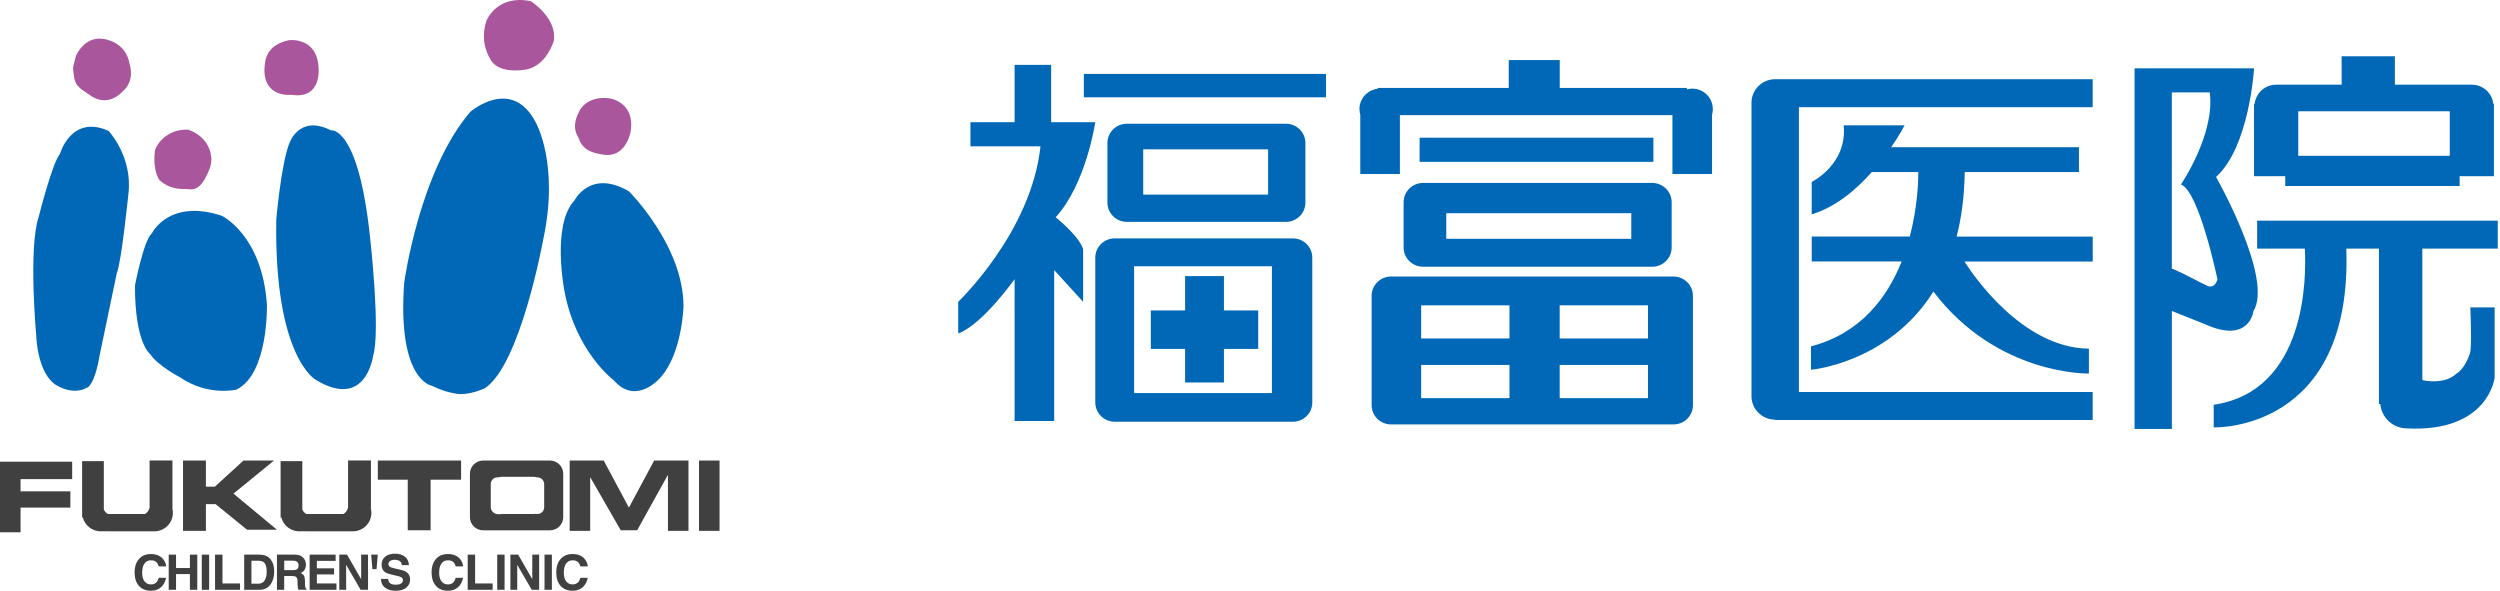 <svg width="292" height="69" viewBox="0 0 292 69" fill="none" xmlns="http://www.w3.org/2000/svg">
<g clip-path="url(#clip0_74_505)">
<path d="M8.843 6.592C8.843 6.592 9.8 4.146 12.132 4.556C12.132 4.556 14.737 4.83 15.15 7.546C15.15 7.546 15.835 9.448 14.261 10.738C14.261 10.738 12.585 12.73 10.355 11.013C9.738 10.536 8.775 10.199 8.639 8.909C8.509 7.686 8.435 8.23 8.849 6.598L8.843 6.592Z" fill="#AA569D"/>
<path d="M18.088 17.661C18.156 17.061 19.39 15.013 21.994 15.148C21.994 15.148 23.03 15.473 23.778 16.303C24.525 17.134 24.978 18.474 24.463 19.765C23.331 22.615 22.408 22.076 21.587 22.076C20.766 22.076 19.736 22.009 18.637 21.055C18.637 21.055 17.816 20.04 18.088 17.661Z" fill="#AA569D"/>
<path d="M30.905 7.815C30.973 6.867 31.183 5.234 33.781 4.69C33.781 4.69 37.071 4.286 37.207 7.95C37.207 7.95 37.62 11.619 34.053 11.075C34.053 11.075 30.639 11.484 30.9 7.815H30.905Z" fill="#AA569D"/>
<path d="M56.806 2.452C56.88 2.216 58.176 -0.673 62.015 0.146C62.015 0.146 65.1 2.115 64.687 4.763C64.687 4.763 63.798 7.888 61.194 8.157C61.194 8.157 58.041 8.701 57.22 6.799C57.22 6.799 55.986 5.032 56.806 2.452Z" fill="#AA569D"/>
<path d="M67.631 13.044C67.631 13.044 68.384 11.142 71.192 11.484C71.192 11.484 74.209 11.888 73.66 15.355C73.66 15.355 73.156 18.463 70.507 18.07C69.137 17.869 68.282 17.543 67.767 16.578C67.15 15.422 67.835 16.578 67.767 16.376C67.699 16.174 66.533 15.153 67.631 13.049V13.044Z" fill="#AA569D"/>
<path d="M67.082 23.434C67.082 23.434 68.933 19.698 73.456 22.346C73.456 22.346 79.831 28.663 79.831 35.788C79.831 35.788 79.695 41.218 77.159 44.074C77.159 44.074 74.351 47.468 71.679 44.41C71.679 44.41 67.223 41.084 65.921 33.953C65.921 33.953 64.415 26.278 67.087 23.428L67.082 23.434Z" fill="#0068B7"/>
<path d="M54.955 13.044C54.955 13.044 59.756 8.903 62.558 14.267C62.558 14.267 65.366 19.086 63.447 27.984C63.447 27.984 60.775 42.716 56.597 45.364C56.597 45.364 54.746 46.245 53.24 45.976C52.238 45.796 51.666 45.634 50.364 45.028C50.364 45.028 46.389 44.349 47.21 33.011C47.21 33.011 48.988 19.973 54.949 13.044H54.955Z" fill="#0068B7"/>
<path d="M33.782 16.78C33.782 16.78 34.88 13.319 38.645 15.22C38.645 15.22 41.866 14.609 43.236 27.849C43.236 27.849 44.47 38.783 43.576 41.566C43.576 41.566 42.755 47.95 36.861 44.349C36.861 44.349 31.998 41.701 32.27 25.611C32.27 25.611 32.819 19.294 33.776 16.78H33.782Z" fill="#0068B7"/>
<path d="M17.748 27.238C17.748 27.238 19.736 23.165 25.901 25.201C25.901 25.201 30.628 27.44 31.177 35.591C31.177 35.591 31.381 43.67 27.616 45.504C27.616 45.504 24.327 46.318 21.038 44.079C21.038 44.079 18.433 42.722 17.545 41.364C17.545 41.364 15.761 40.141 15.761 33.353C15.761 33.353 16.792 27.989 17.748 27.243V27.238Z" fill="#0068B7"/>
<path d="M6.992 18.003C6.992 18.003 8.294 13.319 12.681 15.288C12.681 15.288 15.489 18.272 15.008 22.553C15.008 22.553 14.187 30.632 13.638 31.922L11.583 41.768C11.583 41.768 11.175 44.416 10.349 45.162C10.349 45.162 8.911 46.318 6.646 45.028C4.388 43.737 4.246 39.389 4.246 39.389C4.246 39.389 3.284 28.999 4.518 25.33C4.518 25.33 6.092 19.086 6.986 17.997L6.992 18.003Z" fill="#0068B7"/>
<path d="M28.851 61.87H32.343L27.271 57.656L32.004 53.791H28.437L25.097 56.843H24.05V53.791H21.377V62.004H24.05V58.879H25.176L28.851 61.87Z" fill="#404040"/>
<path d="M53.857 53.791H44.13V56.029H47.624V61.937H50.296V56.029H53.857V53.791Z" fill="#404040"/>
<path d="M84.043 53.791H81.643V62.004H84.043V53.791Z" fill="#404040"/>
<path d="M78.937 53.791H78.014H76.406L73.456 59.289L70.513 53.791H68.933H67.908H66.538V62.004H68.933V55.726L72.5 61.937H74.419L78.014 55.457V62.004H80.414V53.791H78.937Z" fill="#404040"/>
<path d="M16.231 68.433C16.571 68.815 17.041 69 17.635 69C18.116 69 18.513 68.86 18.819 68.579C19.124 68.299 19.317 67.934 19.396 67.485H18.541C18.484 67.698 18.411 67.856 18.32 67.962C18.162 68.159 17.93 68.26 17.624 68.26C17.318 68.26 17.086 68.147 16.894 67.917C16.701 67.687 16.605 67.345 16.605 66.885C16.605 66.425 16.695 66.066 16.877 65.819C17.058 65.567 17.307 65.443 17.624 65.443C17.941 65.443 18.167 65.533 18.326 65.713C18.416 65.814 18.484 65.959 18.541 66.156H19.407C19.396 65.898 19.3 65.645 19.119 65.387C18.796 64.933 18.286 64.708 17.59 64.708C17.069 64.708 16.639 64.877 16.305 65.213C15.914 65.6 15.722 66.156 15.722 66.868C15.722 67.53 15.892 68.052 16.231 68.433Z" fill="#404040"/>
<path d="M20.562 68.888H19.707V64.781H20.562V66.346H22.181V64.781H23.042V68.888H22.181V67.053H20.562V68.888Z" fill="#404040"/>
<path d="M23.568 64.781V68.888H24.429V64.781H23.568Z" fill="#404040"/>
<path d="M25.119 68.888V64.781H25.986V68.147H28.035V68.888H25.119Z" fill="#404040"/>
<path d="M30.951 65.83C31.081 66.055 31.149 66.374 31.149 66.795C31.149 67.098 31.104 67.356 31.019 67.575C30.86 67.973 30.572 68.175 30.164 68.175H29.366V65.493H30.164C30.555 65.493 30.821 65.606 30.951 65.83ZM28.522 64.781V68.888H30.305C30.928 68.888 31.392 68.63 31.692 68.119C31.913 67.738 32.026 67.278 32.026 66.733C32.026 66.52 31.998 66.29 31.947 66.055C31.896 65.819 31.794 65.594 31.653 65.392C31.472 65.14 31.24 64.966 30.945 64.871C30.775 64.815 30.56 64.787 30.305 64.781H28.522Z" fill="#404040"/>
<path d="M34.625 65.566C34.789 65.651 34.874 65.819 34.874 66.066C34.874 66.296 34.789 66.453 34.614 66.526C34.517 66.571 34.37 66.593 34.178 66.593H33.198V65.488H34.206C34.393 65.488 34.535 65.51 34.625 65.561V65.566ZM32.349 64.781V68.888H33.193V67.278H34.087C34.342 67.278 34.517 67.322 34.608 67.407C34.699 67.496 34.75 67.67 34.755 67.928V68.31C34.761 68.433 34.778 68.551 34.795 68.663C34.806 68.719 34.823 68.792 34.852 68.882H35.803V68.781C35.718 68.731 35.667 68.652 35.644 68.546C35.627 68.478 35.621 68.349 35.621 68.164V67.889C35.621 67.603 35.582 67.39 35.503 67.249C35.423 67.109 35.287 67.003 35.095 66.924C35.321 66.846 35.486 66.711 35.587 66.526C35.689 66.335 35.735 66.144 35.735 65.948C35.735 65.785 35.706 65.645 35.655 65.516C35.605 65.387 35.531 65.275 35.44 65.168C35.333 65.045 35.197 64.944 35.044 64.882C34.886 64.815 34.665 64.781 34.376 64.775H32.343L32.349 64.781Z" fill="#404040"/>
<path d="M37.705 64.781H36.165V68.888H39.301V68.147H37.008V67.092H39.018V66.38H37.008V65.51H39.2V64.781H36.159H37.705Z" fill="#404040"/>
<path d="M41.334 64.77L40.428 68.888V65.971L42.121 68.888H42.987V64.781H42.183V67.648L40.535 64.781H39.63V68.888H40.434L41.334 64.77Z" fill="#404040"/>
<path d="M43.355 64.781H44.125L43.983 66.475H43.496L43.355 64.781Z" fill="#404040"/>
<path d="M44.498 67.62H45.325C45.353 67.805 45.404 67.945 45.478 68.041C45.62 68.209 45.857 68.293 46.203 68.293C46.406 68.293 46.571 68.271 46.701 68.226C46.944 68.142 47.063 67.979 47.063 67.749C47.063 67.614 47.001 67.508 46.882 67.435C46.763 67.362 46.576 67.3 46.316 67.244L45.88 67.149C45.45 67.053 45.15 66.947 44.985 66.835C44.708 66.644 44.566 66.346 44.566 65.948C44.566 65.578 44.702 65.275 44.974 65.034C45.246 64.792 45.642 64.669 46.163 64.669C46.599 64.669 46.973 64.781 47.278 65.011C47.584 65.241 47.748 65.572 47.765 66.01H46.933C46.916 65.763 46.808 65.589 46.605 65.482C46.469 65.415 46.304 65.381 46.101 65.381C45.88 65.381 45.699 65.426 45.569 65.516C45.433 65.606 45.37 65.729 45.37 65.892C45.37 66.038 45.438 66.15 45.569 66.223C45.654 66.273 45.835 66.33 46.106 66.391L46.82 66.56C47.131 66.632 47.369 66.734 47.527 66.857C47.776 67.048 47.901 67.328 47.901 67.693C47.901 68.058 47.754 68.377 47.465 68.63C47.176 68.877 46.769 69 46.237 69C45.704 69 45.274 68.877 44.963 68.635C44.651 68.388 44.498 68.058 44.498 67.631V67.62Z" fill="#404040"/>
<path d="M50.919 68.433C51.258 68.815 51.728 69 52.322 69C52.804 69 53.2 68.86 53.506 68.579C53.811 68.299 54.004 67.934 54.083 67.485H53.228C53.172 67.698 53.098 67.856 53.008 67.962C52.849 68.159 52.617 68.26 52.311 68.26C52.005 68.26 51.773 68.147 51.581 67.917C51.388 67.687 51.292 67.345 51.292 66.885C51.292 66.425 51.383 66.066 51.564 65.819C51.745 65.567 51.994 65.443 52.311 65.443C52.628 65.443 52.855 65.533 53.013 65.712C53.104 65.813 53.172 65.959 53.228 66.156H54.094C54.083 65.898 53.987 65.645 53.806 65.387C53.483 64.933 52.974 64.708 52.277 64.708C51.756 64.708 51.326 64.876 50.992 65.213C50.601 65.6 50.409 66.156 50.409 66.868C50.409 67.53 50.579 68.052 50.919 68.433Z" fill="#404040"/>
<path d="M57.542 68.888V68.147H55.493V64.781H54.627V68.888H57.542Z" fill="#404040"/>
<path d="M58.075 64.781V68.888H58.935V64.781H58.075Z" fill="#404040"/>
<path d="M59.614 68.888V64.781H60.52L62.168 67.648V64.781H62.972V68.888H62.105L60.413 65.97V68.888H59.609H59.614Z" fill="#404040"/>
<path d="M63.6 64.781V68.888H64.46V64.781H63.6Z" fill="#404040"/>
<path d="M64.97 66.868C64.97 66.15 65.163 65.6 65.553 65.213C65.893 64.877 66.317 64.708 66.838 64.708C67.535 64.708 68.044 64.933 68.367 65.387C68.542 65.64 68.639 65.898 68.656 66.156H67.79C67.733 65.959 67.659 65.808 67.574 65.713C67.416 65.533 67.184 65.443 66.872 65.443C66.561 65.443 66.312 65.567 66.125 65.819C65.944 66.072 65.853 66.425 65.853 66.885C65.853 67.345 65.95 67.693 66.142 67.917C66.335 68.147 66.578 68.26 66.872 68.26C67.167 68.26 67.404 68.159 67.569 67.962C67.659 67.856 67.727 67.698 67.79 67.485H68.644C68.571 67.934 68.378 68.299 68.067 68.579C67.761 68.86 67.365 69 66.884 69C66.289 69 65.819 68.809 65.48 68.433C65.14 68.052 64.97 67.53 64.97 66.868Z" fill="#404040"/>
<path d="M64.228 53.791H56.444C55.583 53.791 54.887 54.481 54.887 55.328V60.4C54.887 61.252 55.583 61.942 56.444 61.942H64.228C65.089 61.942 65.785 61.252 65.785 60.4V55.328C65.785 54.475 65.089 53.791 64.228 53.791ZM63.56 59.289C63.538 59.704 63.198 60.035 62.773 60.035C62.711 60.035 62.649 60.024 62.592 60.013C62.519 60.024 62.439 60.035 62.36 60.035H58.595C57.429 60.237 57.322 59.322 57.322 59.322V56.534C57.322 56.102 57.678 55.749 58.114 55.749C58.142 55.749 58.176 55.749 58.205 55.76C58.324 55.721 58.454 55.693 58.59 55.693H62.355C62.485 55.693 62.609 55.721 62.722 55.76C62.739 55.76 62.751 55.76 62.768 55.76C63.204 55.76 63.56 56.113 63.56 56.545V59.3V59.289Z" fill="#404040"/>
<path d="M43.327 59.418V53.785H40.654V59.261C40.598 59.592 40.394 59.872 40.117 60.035H35.78C35.571 59.917 35.406 59.732 35.31 59.513V53.858H32.774V60.444H32.859C33.102 61.376 33.951 62.06 34.965 62.06C35.01 62.06 35.055 62.06 35.101 62.055L41.198 62.06C42.404 62.06 43.378 61.095 43.378 59.9C43.378 59.732 43.355 59.575 43.321 59.418H43.327Z" fill="#404040"/>
<path d="M20.143 59.418V53.785H17.471V59.261C17.414 59.592 17.211 59.872 16.933 60.035H12.597C12.387 59.917 12.223 59.732 12.127 59.513V53.858H9.59V60.444H9.675C9.919 61.376 10.768 62.06 11.781 62.06C11.827 62.06 11.872 62.06 11.917 62.055L18.015 62.06C19.22 62.06 20.194 61.095 20.194 59.9C20.194 59.732 20.172 59.575 20.137 59.418H20.143Z" fill="#404040"/>
<path d="M8.43 55.962V53.925H0V55.962V60.512V61.359V61.869V62.071V62.172H2.4V61.869V61.359V59.289H8.22V57.387H2.4V55.962H8.43Z" fill="#404040"/>
<path d="M244.425 12.522V9.251H207.343C205.814 9.251 204.574 10.48 204.574 11.995V46.273C204.574 47.788 205.814 49.016 207.343 49.016V49.056H244.425V45.785H210.111V12.522H244.425Z" fill="#0068B7"/>
<path d="M244.425 27.636H228.533C229.099 25.448 229.439 22.951 229.479 20.101H242.822V17.195H220.89C221.898 15.72 222.458 14.637 222.458 14.637H215.342C215.784 19.221 211.606 21.246 211.606 21.246V25.033C214.402 24.197 216.797 22.155 218.626 20.096H224.061C224.061 21.105 223.981 24.152 223.064 27.63H211.611V30.542H222.113C220.432 34.761 217.312 38.946 211.521 40.455V43.187C211.521 43.187 220.568 42.424 225.821 34.059C233.289 43.889 243.983 43.63 243.983 43.63V40.724C236.187 40.646 230.39 32.04 229.45 30.547H244.43V27.636H244.425Z" fill="#0068B7"/>
<path d="M266.923 21.723H287.287V20.578H291.29V12.118H291.21C291.08 10.867 290.01 9.891 288.708 9.891H279.723V6.57H273.502V9.891H265.853C264.557 9.891 263.487 10.867 263.351 12.118H263.271V20.578H266.917V21.723H266.923ZM268.435 12.999H286.132V18.2H268.435V12.999Z" fill="#0068B7"/>
<path d="M282.933 29.038H291.737V25.773H263.634V29.038H269.205C269.386 32.432 269.403 45.667 258.561 47.277V49.919C258.561 49.919 274.787 50.525 274.051 29.033H277.861V47.187H278.019C278.155 48.781 279.503 50.037 281.15 50.037C290.667 50.509 291.375 44.102 291.375 44.102V35.905H288.533C288.533 35.905 288.753 40.489 288.487 41.28C287.836 43.215 286.885 43.658 286.885 43.658C285.815 44.674 284.06 44.623 283.013 44.416C282.984 44.394 282.956 44.371 282.928 44.354V29.033L282.933 29.038Z" fill="#0068B7"/>
<path d="M258.833 20.668C262.745 17.145 263.277 7.978 263.277 7.978H249.316V50.099H253.675V36.321L257.502 37.852C262.751 40.231 263.192 36.354 263.192 36.354C265.593 32.562 258.833 20.668 258.833 20.668ZM257.763 33.358C257.14 33.095 254.955 31.866 253.67 31.367V10.794H258.097C258.754 15.653 254.734 21.543 254.734 21.543C256.868 22.334 259.003 32.646 259.003 32.646C258.601 33.88 257.757 33.353 257.757 33.353L257.763 33.358Z" fill="#0068B7"/>
<path d="M200.056 12.735C200.056 11.417 198.981 10.351 197.65 10.351C197.435 10.351 197.226 10.379 197.028 10.435V10.272H182.178V7.013H176.222V10.272H160.925V10.368C159.719 10.497 158.785 11.507 158.785 12.741C158.785 12.971 158.819 13.19 158.881 13.403V20.32H163.507V13.448H195.34V20.32H199.966V13.403C200.028 13.19 200.062 12.971 200.062 12.741L200.056 12.735Z" fill="#0068B7"/>
<path d="M193.116 16.084H165.811V18.906H193.116V16.084Z" fill="#0068B7"/>
<path d="M192.98 21.369H166.213C164.956 21.369 163.942 22.379 163.942 23.619V28.904C163.942 30.144 164.961 31.154 166.213 31.154H192.98C194.231 31.154 195.25 30.149 195.25 28.904V23.619C195.25 22.379 194.231 21.369 192.98 21.369ZM190.534 27.894H168.924V24.898H190.534V27.894Z" fill="#0068B7"/>
<path d="M195.465 32.298H162.476C161.225 32.298 160.206 33.308 160.206 34.548V47.322C160.206 48.562 161.219 49.572 162.476 49.572H195.465C196.722 49.572 197.735 48.568 197.735 47.322V34.548C197.735 33.308 196.716 32.298 195.465 32.298ZM176.307 46.503H165.992V42.627H176.307V46.503ZM176.307 39.535H165.992V35.659H176.307V39.535ZM192.487 46.503H182.172V42.627H192.487V46.503ZM192.487 39.535H182.172V35.659H192.487V39.535Z" fill="#0068B7"/>
<path d="M123.305 25.375C126.86 21.498 127.93 14.272 127.93 14.272H122.773V7.574H118.504V14.272H113.347V17.094H121.527C120.457 27.142 111.92 35.249 111.92 35.249V38.952C114.768 37.897 118.504 32.606 118.504 32.606V49.173H123.129V31.546L126.509 35.249V29.083C125.977 27.496 123.305 25.381 123.305 25.381V25.375Z" fill="#0068B7"/>
<path d="M154.873 8.634H126.594V11.366H154.873V8.634Z" fill="#0068B7"/>
<path d="M146.958 36.259H142.956V32.248H138.421V36.259H134.418V40.753H138.421V44.674H142.956V40.753H146.958V36.259Z" fill="#0068B7"/>
<path d="M151.006 27.843H130.201C128.944 27.843 127.93 28.848 127.93 30.093V47.008C127.93 48.254 128.944 49.258 130.201 49.258H151.006C152.263 49.258 153.276 48.254 153.276 47.008V30.093C153.276 28.848 152.263 27.843 151.006 27.843ZM148.56 45.908H132.465V31.103H148.56V45.908Z" fill="#0068B7"/>
<path d="M150.202 14.452H131.616C130.365 14.452 129.346 15.456 129.346 16.702V23.664C129.346 24.904 130.365 25.914 131.616 25.914H150.202C151.453 25.914 152.472 24.909 152.472 23.664V16.702C152.472 15.462 151.453 14.452 150.202 14.452ZM148.113 22.733H133.529V17.442H148.113V22.733Z" fill="#0068B7"/>
</g>
<defs>
<clipPath id="clip0_74_505">
<rect width="291.737" height="69" fill="white"/>
</clipPath>
</defs>
</svg>
